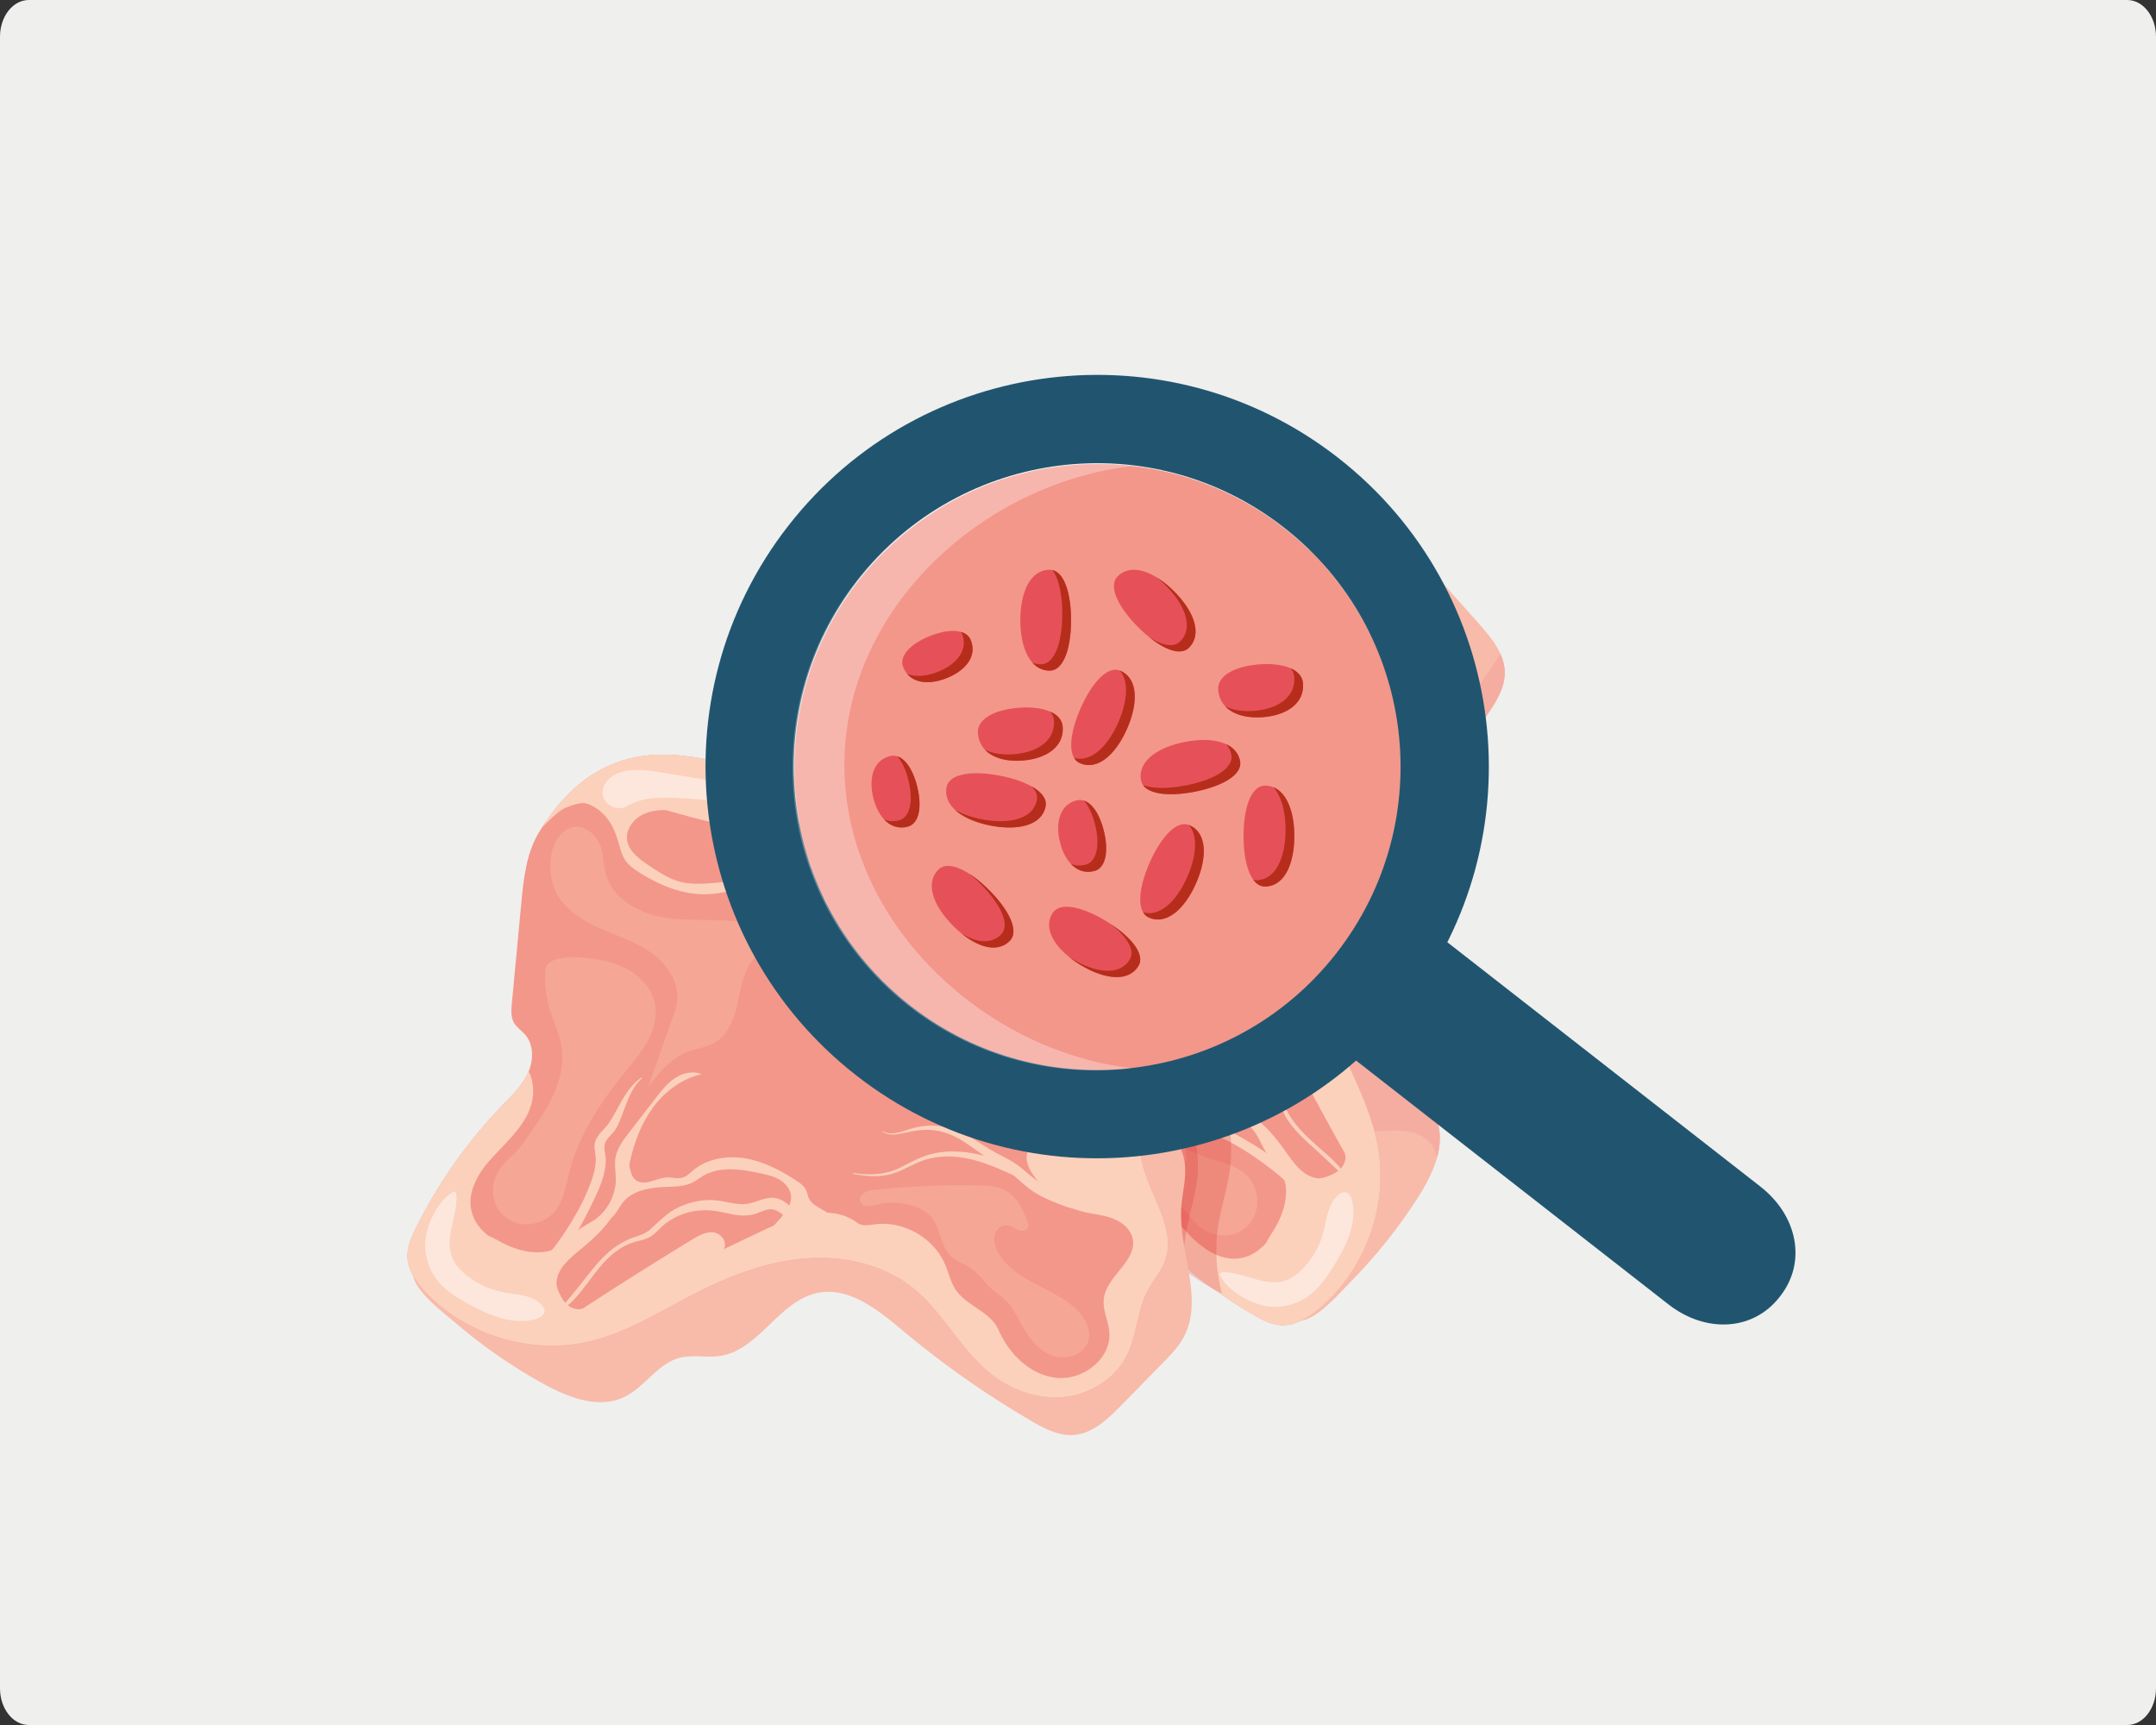 <svg xmlns="http://www.w3.org/2000/svg" width="1000" height="800" xmlns:v="https://vecta.io/nano"><rect width="100%" height="100%" fill="#333333" stroke="none"/><path fill="#efefee" d="M1000 782.979c0 9.4-5.984 17.021-13.363 17.021H13.363C5.982 800 0 792.379 0 782.979V17.022C0 7.622 5.982 0 13.363 0h973.273C994.016 0 1000 7.622 1000 17.022v765.957z"/><path fill="#f8bba9" d="M626.603 594.331c11.598-11.804 21.977-24.807 30.92-38.73 7.096-11.047 13.457-24.669 8.615-36.872-3.892-9.804-14.347-16.425-16.363-26.779-1.214-6.229.928-12.654.389-18.978-1.541-18.09-23.533-28.875-26.063-46.854-2.093-14.875 9.775-27.617 20.183-38.452 16.846-17.541 32.203-36.51 45.853-56.637 3.877-5.714 7.751-11.948 7.791-18.856.054-8.952-6.256-16.521-12.215-23.206l-18.528-20.785c-3.242-3.639-6.538-7.322-10.623-9.979-17.241-11.214-40.188-.494-60.569-3.27-6.827-.931-13.519-3.422-20.395-2.985-7.909.502-15.02 4.801-21.622 9.185-6.472 4.295-12.898 8.878-17.778 14.921-8.879 10.993-11.732 25.744-11.789 39.876-.066 16.104 3.098 32.031 6.41 47.793 16.104 76.603 36.028 152.404 59.677 227.024 1.817 5.735 3.878 21.422 11.874 21.779 7.804.348 19.309-13.187 24.233-18.195z"/><path fill="#f5ada2" d="M680.905 324.916c-3.818 5.225-7.791 10.462-12.967 14.345-5.084 3.816-11.098 6.153-16.646 9.253-19.674 10.991-32.477 30.841-44.483 49.911-4.546 7.22-9.146 14.564-11.515 22.764-3.354 11.615-1.975 24.044.175 35.941 2.095 11.586 4.894 23.045 8.376 34.29 2.126 6.867 4.549 13.743 8.579 19.693s9.866 10.96 16.849 12.659c10.65 2.594 23.396-2.376 32.019 4.395 2.799 2.199 4.493 5.26 5.25 8.646 1.683-6.071 1.946-12.26-.38-18.122-3.891-9.806-14.347-16.425-16.363-26.779-1.213-6.229.928-12.653.39-18.978-1.541-18.09-23.535-28.874-26.063-46.852-2.093-14.877 9.775-27.619 20.184-38.455 16.845-17.539 32.202-36.508 45.852-56.634 3.877-5.716 7.751-11.949 7.791-18.857.019-3.109-.742-6.049-1.977-8.845a599.65 599.65 0 0 1-15.071 21.625z"/><path fill="#ef7d7b" d="M567.082 262.693c3.01-3.508 5.641-7.345 7.834-11.415-5.368-.804-10.728 1.034-16.042 2.153-12.696 2.677-25.86 1.269-38.812 2.077-28.526 1.773-55.449 14.299-79.073 30.386-2.734 1.86-5.471 3.806-7.595 6.347-1.818 2.178-3.146 4.769-3.854 7.518-.635 2.467-.763 5.125.064 7.533 1.236 3.606 4.416 6.196 7.734 8.074 7.414 4.194 16.039 5.75 24.539 6.326 34.446 2.343 69.518-11.295 93.707-35.854 2.957-3.001 6.068-5.689 6.423-10.056.459-5.616 1.251-8.628 5.075-13.089z"/><path fill="#f8bba9" d="M441.148 285.344c-6.715 2.765-12.284 7.706-17.4 12.855-7.764 7.809-15.009 16.643-18.112 27.207a40.61 40.61 0 0 0-1.629 12.589c.063 2.166.388 4.52 1.941 6.031 2.583 2.516 6.929 1.321 10.003-.564 6.88-4.223 11.881-11.017 15.274-18.342 2.889-6.229 7.094-15.674 7.082-22.638-.006-2.868-1.15-5.463-.756-8.472.257-1.956 1.456-7.785 3.597-8.666z"/><path fill="#f3978a" d="M402.22 540.336c9.341 6.551 21.03 8.563 32.291 10.408l45.861 7.508c3.09.506 6.42.98 9.221-.416 2.22-1.105 3.746-3.219 5.719-4.721 5.051-3.846 12.441-3.108 17.998-.028s9.736 8.07 13.996 12.783c15.533 17.189 33.707 31.987 53.689 43.71 4.243 2.488 8.785 4.902 13.701 5.011 6.107.134 11.707-3.306 16.438-7.167 21.764-17.762 32.894-47.664 28.046-75.331-3-17.114-11.468-32.684-18.341-48.642-7.112-16.508-12.653-34.008-13.042-51.98s4.831-36.563 16.992-49.804c12.315-13.411 30.521-20.308 42.672-33.869 7.989-8.912 12.994-20.735 12.589-32.695s-6.6-23.854-16.832-30.063c-9.299-5.643-20.976-6.384-30.159-12.215-4.23-2.686-7.819-6.39-12.354-8.514-13.787-6.455-29.151 3.628-44.03 6.833-19.472 4.188-39.444-3.784-59.356-3.647-19.334.131-37.702 7.863-55.477 15.463-14.155 6.053-28.599 12.29-39.978 22.658-16.379 14.927-24.621 36.846-29.034 58.563s-5.575 44.035-10.733 65.586c-3.484 14.559-8.775 28.699-11.148 43.479-4.668 29.087 7.592 50.486 31.271 67.09z"/><g fill="#fbd1bc"><path d="M562.839 289.196l-5.391 20.688c-2.295 7.33 4.732 15.854 12.365 15 3.616-.404 6.817-2.469 9.723-4.658 6.067-4.582 11.65-10.195 14.499-17.243 1.89-4.683 2.493-9.798 4.333-14.502s5.434-9.241 10.422-10.021c10.493-1.638 16.524 13.171 26.951 15.205 5.233 1.021 10.52-1.429 15.854-1.468 12.245-.088 21.415 13.692 19.362 25.764s-12.515 21.355-24.05 25.457c-8.658 3.077-12.002 13.967-19.962 18.554-3.651 2.104-7.959 2.688-11.942 4.063-12.721 4.394-21.686 17.851-20.839 31.283.175 2.758.61 5.883-1.2 7.971-10.248 11.82-5.021 29.939.724 44.493l7.235 18.334c-2.752-2.334-7.334.39-8.095 3.913s.94 7.063 2.602 10.265a1869.6 1869.6 0 0 0 28.035 52.023c1.648 2.947-.214 6.779-2.925 8.794s-6.094 2.863-9.097 4.411c-15.603 8.041-19.132 33.475-36.497 36.045-8.451 1.253-16.52-3.997-22.525-10.075-9.578-9.693-18.892-23.705-34.432-22.244a21.13 21.13 0 0 0-5.689 1.363 21.83 21.83 0 0 1 .986.509c5.553 3.08 9.736 8.071 13.997 12.783 15.533 17.191 33.708 31.986 53.688 43.711 4.244 2.487 8.787 4.902 13.705 5.011 6.104.134 11.703-3.308 16.436-7.168 21.761-17.763 32.893-47.662 28.045-75.328-3-17.117-11.468-32.685-18.342-48.642-7.113-16.51-12.655-34.01-13.041-51.982s4.83-36.563 16.99-49.804c12.318-13.41 30.521-20.309 42.674-33.87 7.988-8.912 12.994-20.734 12.589-32.694s-6.601-23.853-16.832-30.063c-9.3-5.645-20.978-6.384-30.159-12.217-4.229-2.686-7.818-6.389-12.354-8.513-13.787-6.456-29.15 3.628-44.03 6.833-4.663 1.002-9.351 1.303-14.061 1.19 3.008 4.818 1.702 11.237.248 16.829zm-124.836 5.013c-5.77 3.248-11.24 6.944-16.141 11.41-16.377 14.926-24.62 36.845-29.033 58.562s-5.575 44.034-10.733 65.587c-3.483 14.559-8.776 28.699-11.149 43.479-4.513 28.137 6.813 49.08 28.988 65.446-3.104-3.784-7.177-8-8.416-11.823-2.471-7.627-2.904-16.053-1.658-23.949 2.766-17.566 11.639-33.656 15.047-51.106 5.753-29.487-4.503-60.084-.486-89.856 3.444-25.554 16.807-47.713 33.581-67.75z"/><path d="M611.192 546.471c-6.633-.716-11.037-6.939-14.879-12.391-5.284-7.497-11.379-14.773-19.502-19.03-6.033-3.16-12.827-4.469-19.359-6.401-8.86-2.623-17.479-6.526-24.502-12.533s-12.366-14.266-13.729-23.406c-1.98 3.85-1.189 8.656.944 12.422s5.431 6.715 8.671 9.587l15.122 13.412c3.394 3.011 6.992 6.13 11.421 7.121 3.184.71 6.504.247 9.76.476 7.375.518 14.377 4.858 18.123 11.232 1.331 2.266 2.27 4.752 3.683 6.971 2.074 3.252 5.108 5.82 7.067 9.14 4.941 8.376 1.863 19.276-3.299 27.517-1.781 2.839-3.846 5.675-4.3 8.996s1.449 7.268 4.781 7.645c1.587.178 3.146-.47 4.585-1.165 11.326-5.46 20.545-14.915 26.199-26.101 1.496-2.961 7.314-13.904 5.019-17.06-1.527-2.098-11.664 4.017-15.805 3.568z"/><path d="M576.378 513.474c-5.604-4.851-6.359-13.176-6.131-20.585.131-4.16.418-8.478-1.137-12.342-.793-1.967-2.029-3.721-2.951-5.633-3.859-8.016-1.715-17.508.705-26.071.881-3.106 1.814-6.267 3.662-8.918s4.781-4.748 8.011-4.75c4.013-.005 7.284 3.054 10.104 5.911l7.878 7.987c-3.846-13.118-7.296-27.395-2.482-40.188l-9.039 13.3c-1.277 1.877-2.67 3.853-4.767 4.725-1.331.551-2.826.604-4.162 1.141-1.96.786-3.359 2.518-4.63 4.205-5.164 6.86-9.795 14.336-11.841 22.678s-1.214 17.699 3.8 24.67c1.193 1.66 2.643 3.249 3.071 5.246.504 2.328-.489 4.703-.566 7.084-.155 4.943 3.451 10.516.356 14.372-3.109 3.872-9.859 1.679-13.781 4.727 3.305 1.678 7.209 1.4 10.904 1.728 8.73.771 17.063 5.314 22.441 12.239-1.378-1.751-1.756-4.27-3.076-6.069-1.695-2.32-4.228-3.604-6.369-5.457zm-187.083 10.155c.569-.961.82-2.105.703-3.216-.437-4.19 3.76-9.142 7.162-11.627s7.476-3.889 11.585-4.815c3.182-.717 6.509-1.201 9.298-2.893 2.396-1.455 4.204-3.688 5.864-5.945 6.547-8.904 11.693-19.274 12.189-30.314.245-5.542-.682-11.059-1.606-16.527-1.263-7.476-2.53-14.97-4.604-22.268-1.331-4.692-3.014-9.458-2.554-14.317.303-3.192 1.524-6.239 1.92-9.425.781-6.273-1.715-12.565-5.313-17.764s-8.259-9.549-12.52-14.22c-4.477-4.909-8.777-11.061-7.731-17.624a178.18 178.18 0 0 0-5.601 48.757c4.117-3.782 4.626-9.942 5.973-15.368.4-1.607 1.193-3.466 2.832-3.716.833-.126 1.658.223 2.411.606 6.354 3.229 11.111 9.438 12.573 16.41.947 4.511.572 9.188.969 13.777.591 6.838 2.881 13.395 4.581 20.041 2.657 10.364 3.903 21.088 3.696 31.784-.07 3.611-.311 7.254-1.347 10.714-1.713 5.721-5.476 10.569-9.163 15.268-3.197 4.082-7.041 8.515-12.219 8.814-4.978.289-9.452-3.646-11.271-8.291s-1.505-9.83-.845-14.773 1.65-9.92 1.098-14.877c-.071-.635-.196-1.324-.676-1.746-.844-.744-2.164-.22-3.104.396-5.774 3.777-9.612 10.048-11.483 16.689s-1.93 13.668-1.364 20.544c.633 7.714 2.033 15.367 4.174 22.808.674 2.338 2.11 4.009 4.373 3.118z"/><path d="M425.891 350.24c-.493 7.711 3.888 14.233 6.995 20.958 4.207 9.104 6.031 18.879 7.353 28.763.615 4.61 2.12 10.337.55 14.865-1.384 3.988-5.33 6.46-5.717 10.886-.379 4.329.986 8.478.332 12.924-.799 5.422-2.39 10.729-2.975 16.179-.18 1.664 2.371 2.063 2.854.502 1.604-5.165 2.661-10.737 3.547-16.077.698-4.209-.135-7.687-.2-11.809-.081-5.041 4.78-8.089 5.888-12.879.922-3.998.076-8.323-.424-12.323-1.145-9.167-2.549-18.325-5.906-26.983-3.317-8.551-11.417-15.656-12.244-25.011-.004-.029-.052-.026-.053.005h0z"/><path d="M445.039 346.234c.8 8.063 2.966 17.293 1.368 25.303-.702 3.511-2.781 6.364-3.834 9.737-1.045 3.361.151 7.191-1.951 10.19-1.122 1.602 1.574 3.335 2.546 1.644 1.671-2.914 1.24-5.646 1.059-8.889-.253-4.573 2.529-8.092 3.165-12.504 1.18-8.166-1.26-17.407-2.249-25.504-.007-.068-.112-.046-.104.023h0zm73.868 154.457c4.446 7.698 12.685 10.788 19.422 16.009 3.18 2.464 5.846 6.938 10.023 7.725 2.002.377 4.053-.113 6.07-.093 2.741.029 5.391.695 7.942 1.647 9.616 3.581 19.001 9.855 27.078 16.094 8.222 6.35 20.359 17.098 10.915 27.819-1.661 1.885.869 4.861 2.656 2.976 17.123-18.113-11.827-36.325-25.398-44.249-4.448-2.598-9.008-5.273-13.861-7.061-2.248-.829-4.572-1.429-6.954-1.7-3.51-.398-6.935.855-10.181-1.358-1.744-1.187-3.068-3.149-4.844-4.404-2.166-1.53-4.65-2.56-7.047-3.667-5.688-2.626-11.521-4.893-15.474-9.975-.146-.189-.468.029-.347.237h0zm105.954 45.839c-2.978-5.981-8.456-10.178-13.353-14.545-4.795-4.277-9.63-8.693-13.084-14.173-1.781-2.817-3.048-5.767-3.746-9.039-.621-2.911-.825-5.529-2.45-8.106-3.382-5.371-7.472-9.229-9.093-15.628-1.474-5.812-1.115-11.715.576-17.427 1.529-5.158 3.1-10.15 1.789-15.547-.8-3.291-2.631-6.18-.86-9.575 1.415-2.708 4.171-4.541 6.324-6.612 3.643-3.508 6.073-7.374 5.615-12.545-.313-3.534-5.729-2.346-5.405 1.164.572 6.195-8.296 10.238-11.111 15.039-3.134 5.334-.424 9.535.451 14.963.934 5.803-2.215 11.716-2.75 17.477-.475 5.062.347 10.18 2.08 14.94 1.941 5.327 5.096 9.297 8.726 13.536 4.335 5.062 4.565 12.507 8.185 18.205 3.268 5.141 7.691 9.372 12.217 13.391 5.356 4.756 10.417 9.793 15.716 14.601.083.074.231-.006.173-.119h0zm-73.342-155.614c2.069-2.938 1.895-6.097 1.344-9.529-.928-5.814-1.331-11.212.215-16.991 1.461-5.461 4.316-10.189 8.141-14.31 3.748-4.037 6.841-7.763 9.759-12.463 3.116-5.019 7.534-8.366 11.392-12.724 3.835-4.338 6.404-9.587 8.832-14.801 1.539-3.303 2.898-6.895 2.598-10.604-.322-3.971-3.15-7.593-5.479-10.66-.737-.976-2.089-.392-2.485.535-1.471 3.436 1.96 6.13 2.666 9.374 1.038 4.753-2.379 10.381-4.445 14.462-2.896 5.719-6.801 9.757-11.212 14.299-3.403 3.506-5.559 7.627-8.116 11.733-5.045 8.093-11.717 14.046-13.762 23.75-.77 3.657-.955 7.388-.518 11.101.636 5.398 3.996 11.603.893 16.711-.073.116.096.227.177.117h0z"/><path d="M570.171 405.729c1.371-5.271 2.293-10.746 1.493-16.193-.96-6.541-4.786-12.162-6.026-18.641-2.944-15.367 4.426-28.842 11.599-41.797.845-1.525-1.237-2.88-2.279-1.471-7.903 10.701-13.071 24.49-11.989 37.904.472 5.802 2.398 10.802 4.793 16.037 3.65 7.979 3.863 15.542 2.005 24.034-.06.264.334.396.404.127h0z"/></g><path d="M581.319 564.912c3.539-6.552 1.84-15.409-3.698-20.383-4.611-4.138-10.988-5.483-16.881-7.396-17.149-5.563-31.835-16.883-45.028-29.174-4.359-4.064-8.641-8.289-13.691-11.451s-11.043-5.221-16.953-4.443c-6.763.89-12.658 5.447-16.43 11.132s-5.651 12.414-6.844 19.132c-.788 4.44-1.297 9.02-.447 13.449.405 2.096 1.258 4.316 3.124 5.354.938.521 2.029.682 3.097.795a50.37 50.37 0 0 0 15.723-.775c6.562-1.375 12.876-4.063 19.562-4.517 9.867-.667 19.45 3.632 27.613 9.212 5.593 3.824 10.86 8.197 16.069 12.528 3.476 2.888 5.584 6.589 8.823 9.627 7.701 7.223 20.582 6.857 25.961-3.09zm-.428-161.836c1.517 1.11 3.802-.233 4.401-2.017s.102-3.717-.225-5.568c-.441-2.511-.555-5.081-.334-7.619.531-6.13 3.148-13.646 8.206-17.148 5.591-3.87 13.73-3.15 18.614-7.883 2.328-2.256 3.526-5.416 5.471-8.009 2.923-3.894 7.371-6.313 10.873-9.696 2.229-2.158 4.078-4.711 6.467-6.691 2.928-2.418 6.518-3.857 9.973-5.436 6.341-2.895 12.76-6.727 15.877-12.96s1.315-15.314-5.192-17.815c-4.816-1.85-10.311.431-14.275 3.734-5.987 4.99-9.745 12.07-13.814 18.714s-8.931 13.307-16.027 16.523c-2.482 1.125-5.335 1.782-7.934.96s-4.729-3.495-4.211-6.169c.346-1.78 1.71-3.166 2.515-4.792s.764-4.048-.9-4.771c-.943-.411-2.032-.093-3.01.231-5.118 1.686-10.549 3.582-13.854 7.84-3.079 3.965-3.73 9.246-4.173 14.248-1.432 16.242-1.793 32.578-1.078 48.868.083 1.944 1.062 4.304 2.63 5.456zM431.558 533.827c7.877-3.844 13.137-11.521 17.209-19.283s7.397-16.053 13.037-22.761 14.369-11.704 22.969-10.018c2.461.482 4.785 1.481 7.089 2.475l31.461 13.557c-6.014-5.444-12.271-11.259-14.757-18.979-1.428-4.44-1.527-9.316-3.664-13.465-3.205-6.218-10.22-9.398-16.916-11.429s-13.854-3.498-19.273-7.923c-4.133-3.375-8.771-8.705-13.587-6.409-2.541 1.211-3.694 4.155-4.408 6.88-3.134 11.925-2.303 24.559-4.766 36.641s-9.708 24.633-21.715 27.432c-3.751.871-7.657.711-11.471 1.225-8.998 1.209-16.294 10.607-9.043 18.406 6.45 6.936 19.868 7.537 27.835 3.651z" fill="#f5a695"/><path opacity=".48" d="M588.399 605.897c7.09.775 14.455-1.432 19.955-5.977 3.809-3.149 6.668-7.282 9.354-11.431 6.063-9.358 11.742-20.219 9.561-31.154-.416-2.075-1.649-4.506-3.766-4.442-.785.023-1.514.414-2.154.865-5.361 3.788-5.859 11.334-7.525 17.685-1.68 6.407-5.053 12.36-9.682 17.099-2.18 2.231-4.693 4.229-7.635 5.273-9.336 3.32-19.154-3.675-29.065-3.843-.835-.015-1.407.208-1.736.974 3.032 7.605 14.92 14.099 22.693 14.951zm-195.798-107.74c-3.081-6.128-2.916-13.347-2.248-20.177 2.245-23.006 9.359-46.119 5.055-68.829l-17.283 73.508c-1.771 7.533-4.037 19.736 3.487 25.328 6.775 5.035 14.629-2.59 10.989-9.83z" fill="#fff"/><path fill="#f5a695" d="M480.186 364.611l4.487-18.768c1.777-7.421 3.83-15.324 9.506-20.424 6.666-5.987 16.404-6.489 25.207-8.152s18.647-6.229 20.268-15.041c1.463-7.934-4.991-15.611-12.586-18.333s-15.963-1.708-23.945-.546c-16.124 2.348-32.437 5.234-47.066 12.405s-27.582 19.236-32.332 34.822c-1.1 3.611-1.549 8.059 1.162 10.683 1.133 1.097 2.663 1.694 3.841 2.738 3.73 3.306 3.374 10.408 8.034 12.168 2.328-1.112 2.779-4.282 2.236-6.803s-1.756-4.962-1.574-7.533c.346-4.927 6.168-8.183 10.963-7.001s8.232 5.637 9.616 10.377c2.901 10.094-4.521 24.568-.29 33.484 2.17 4.566 7.714 5.567 12.259 3.6 6.632-2.872 8.703-11.361 10.214-17.676z"/><path opacity=".26" fill="#fff" d="M451.954 323.637c8.029-6.471 17.451-11.205 27.433-13.792 11.08-2.869 22.733-3.103 33.744-6.228.734-.209 1.501-.452 2.024-1.01 1.035-1.107.604-3.03-.511-4.059s-2.679-1.382-4.17-1.652c-16.756-3.041-34.418-.091-49.519 7.689-6.327 3.265-16.732 8.793-20.391 15.219-6.06 10.642 5.872 8.279 11.39 3.833z"/><g fill="#d72828"><path opacity=".22" d="M566.786 599.923a77.06 77.06 0 0 1-1.673-31.97c1.372-8.646 4.221-17.021 5.354-25.705 2.288-17.523-2.519-35.219-8.935-51.686s-14.493-32.348-19.22-49.373c-3.076-11.078-4.738-22.655-9.653-33.046-4.122-8.714-10.384-16.248-17.208-23.052-6.206-6.188-13.035-11.924-20.98-15.618-9.154-4.256-19.343-5.615-29.352-6.927l-69.637-9.119-3.439 20.359c-.668 3.971-1.343 7.974-1.191 11.998.225 5.897 2.205 11.59 4.578 16.994 8.449 19.252 21.883 35.793 33.69 53.187 11.971 17.638 22.381 36.35 35.366 53.258 18.557 24.155 41.949 44.089 65.151 63.825 11.356 9.66 23.753 20.188 37.149 26.875z"/><path opacity=".22" d="M551.553 604.967c-2.787-10.383-3.358-21.353-1.673-31.969 1.373-8.648 4.221-17.023 5.354-25.707 2.289-17.524-5.766-35.673-7.093-53.294-1.686-22.337-5.43-32.124-10.154-49.153-3.076-11.076-15.645-21.268-20.561-31.656-4.119-8.712-10.385-16.249-17.208-23.053-6.206-6.188-13.034-11.921-20.98-15.617-9.153-4.256-19.342-5.619-29.351-6.93l-69.638-9.116-3.438 20.356c-.67 3.972-1.345 7.975-1.192 11.999.223 5.898 2.204 11.591 4.576 16.995 8.449 19.251 21.885 35.791 33.691 53.188 11.971 17.637 22.383 36.35 35.367 53.255 18.556 24.157 41.949 44.09 65.15 63.825 11.356 9.66 23.753 20.19 37.15 26.877z"/></g><path fill="#ef7d7b" d="M538.2 531.601c3.708 2.764 7.713 5.128 11.922 7.037.438-5.411-1.762-10.634-3.241-15.858-3.537-12.484-3.032-25.713-4.72-38.579-3.717-28.339-18.051-54.342-35.711-76.815-2.046-2.602-4.17-5.197-6.851-7.143a19.24 19.24 0 0 0-7.765-3.333c-2.506-.466-5.163-.413-7.512.577-3.513 1.48-5.879 4.831-7.527 8.269-3.677 7.685-4.642 16.395-4.637 24.914.013 34.524 16.014 68.583 42.166 91.042 3.196 2.744 6.092 5.666 10.472 5.722 5.635.072 8.694.657 13.404 4.167z"/><path d="M507.008 407.506c-3.216-6.51-8.525-11.727-14.011-16.481-8.321-7.213-17.629-13.841-28.381-16.216-4.149-.916-8.443-1.175-12.671-.764-2.157.211-4.482.695-5.884 2.347-2.333 2.75-.846 7.007 1.246 9.943 4.679 6.576 11.799 11.1 19.34 13.985 6.415 2.457 16.121 6.011 23.067 5.523 2.86-.203 5.372-1.521 8.401-1.332 1.972.123 7.866.919 8.893 2.995zM211.397 613.612a241.77 241.77 0 0 0 40.751 28.208c11.506 6.323 25.529 11.743 37.374 6.078 9.518-4.553 15.407-15.437 25.6-18.151 6.133-1.637 12.688.061 18.962-.908 17.94-2.773 27.2-25.449 44.963-29.2 14.7-3.102 28.222 7.869 39.741 17.512a431.35 431.35 0 0 0 59.633 41.882c5.967 3.479 12.45 6.917 19.345 6.484 8.937-.557 16.056-7.367 22.319-13.768l19.473-19.902c3.407-3.486 6.857-7.025 9.23-11.284 10.013-17.966-2.246-40.125-.871-60.646.463-6.876 2.49-13.723 1.585-20.554-1.04-7.857-5.812-14.656-10.637-20.943-4.728-6.164-9.737-12.264-16.101-16.721-11.574-8.106-26.484-9.947-40.587-9.039-16.069 1.033-31.745 5.277-47.242 9.658a2355.18 2355.18 0 0 0-222.425 75.03c-5.598 2.205-21.107 5.331-20.918 13.33.184 7.813 14.473 18.369 19.805 22.934z" fill="#f8bba9"/><path fill="#f3978a" d="M249.955 386.071c-5.897 9.77-7.108 21.566-8.181 32.928l-4.361 46.266c-.293 3.117-.539 6.469 1.045 9.17 1.254 2.137 3.467 3.517 5.1 5.381 4.181 4.779 3.949 12.204 1.255 17.955-2.689 5.75-7.385 10.266-11.795 14.836-16.092 16.67-29.612 35.813-39.947 56.551-2.192 4.4-4.29 9.098-4.063 14.01.283 6.102 4.099 11.453 8.274 15.91 19.204 20.499 49.796 29.564 77.067 22.837 16.869-4.159 31.824-13.667 47.276-21.616 15.986-8.221 33.066-14.945 50.971-16.557s36.807 2.324 50.845 13.553c14.221 11.371 22.346 29.063 36.703 40.262 9.438 7.361 21.572 11.548 33.479 10.326s23.348-8.211 28.844-18.844c4.996-9.664 4.938-21.361 10.129-30.922 2.393-4.401 5.843-8.235 7.651-12.907 5.501-14.193-5.61-28.833-9.821-43.462-5.509-19.139 1.082-39.606-.413-59.466-1.449-19.277-10.417-37.077-19.213-54.292-7.005-13.709-14.212-27.695-25.334-38.339-16.008-15.321-38.438-22.048-60.406-24.972s-44.312-2.554-66.166-6.23c-14.761-2.483-29.231-6.799-44.138-8.155-29.339-2.67-49.853 11.019-64.801 35.777z"/><g fill="#fbd1bc"><path d="M511.47 529.174l-21.006-3.964c-7.47-1.789-15.494 5.802-14.122 13.358.65 3.58 2.927 6.635 5.312 9.383 4.986 5.742 10.965 10.93 18.191 13.287 4.801 1.568 9.945 1.822 14.764 3.336s9.593 4.789 10.709 9.713c2.35 10.357-12.011 17.387-13.33 27.924-.662 5.293 2.146 10.4 2.548 15.719.923 12.209-12.202 22.299-24.384 21.078s-22.16-11.031-27.039-22.262c-3.662-8.427-14.753-11.016-19.872-18.646-2.349-3.501-3.224-7.757-4.868-11.639-5.251-12.392-19.289-20.417-32.631-18.652-2.742.36-5.83 1.007-8.037-.656-12.49-9.417-30.211-2.964-44.338 3.758l-17.797 8.469c2.141-2.902-.891-7.287-4.459-7.806s-6.982 1.419-10.062 3.294a1872.38 1872.38 0 0 0-49.989 31.521c-2.828 1.846-6.776.25-8.975-2.317s-3.271-5.886-5.019-8.776c-9.089-15.018-34.704-16.804-38.452-33.949-1.826-8.348 2.861-16.756 8.514-23.162 9.017-10.219 22.362-20.467 19.841-35.871-.316-1.937-.913-3.814-1.745-5.581-.141.342-.283.684-.442 1.019-2.692 5.748-7.386 10.265-11.796 14.835a228.01 228.01 0 0 0-39.948 56.55c-2.192 4.4-4.289 9.098-4.062 14.01.281 6.102 4.098 11.453 8.273 15.911 19.203 20.498 49.794 29.563 77.068 22.837 16.871-4.161 31.82-13.669 47.275-21.616 15.985-8.222 33.064-14.947 50.968-16.56s36.81 2.326 50.849 13.554c14.221 11.374 22.344 29.063 36.703 40.264 9.435 7.36 21.571 11.548 33.479 10.325s23.345-8.211 28.843-18.843c4.997-9.663 4.938-21.362 10.129-30.922 2.391-4.402 5.843-8.236 7.651-12.908 5.5-14.192-5.609-28.832-9.822-43.462-1.317-4.58-1.938-9.239-2.146-13.943-4.604 3.326-11.099 2.463-16.776 1.39zm-13.522-124.201c-3.634-5.533-7.694-10.74-12.483-15.323-16.011-15.323-38.438-22.049-60.406-24.97s-44.313-2.557-66.166-6.232c-14.764-2.484-29.231-6.799-44.14-8.155-28.379-2.582-48.499 10.144-63.315 33.388 3.563-3.355 7.493-7.709 11.22-9.204 7.444-2.986 15.819-3.992 23.783-3.288 17.713 1.562 34.371 9.313 52.016 11.521 29.809 3.73 59.635-8.589 89.609-6.617 25.73 1.695 48.747 13.515 69.882 28.88z"/><path d="M258.092 594.974c.264-6.665 6.175-11.485 11.351-15.692 7.117-5.781 13.962-12.357 17.652-20.752 2.741-6.234 3.584-13.105 5.065-19.751 2.015-9.021 5.321-17.882 10.833-25.3s13.388-13.314 22.416-15.292c-3.975-1.715-8.719-.597-12.33 1.788s-6.328 5.877-8.972 9.305l-12.351 16.002c-2.771 3.592-5.638 7.396-6.322 11.88-.494 3.224.197 6.507.191 9.771-.016 7.392-3.869 14.674-9.97 18.848-2.171 1.482-4.589 2.588-6.705 4.148-3.103 2.29-5.457 5.492-8.637 7.672-8.016 5.505-19.103 3.178-27.675-1.411-2.957-1.583-5.924-3.449-9.27-3.676s-7.15 1.942-7.301 5.292c-.068 1.598.684 3.105 1.473 4.494 6.22 10.928 16.286 19.479 27.83 24.355 3.057 1.293 14.368 6.353 17.362 3.845 1.991-1.669-4.8-11.364-4.64-15.526z"/><path d="M288.638 557.989c4.457-5.92 12.712-7.244 20.117-7.519 4.163-.155 8.49-.163 12.237-1.979 1.909-.925 3.574-2.278 5.417-3.327 7.736-4.397 17.352-2.906 26.061-1.075 3.16.664 6.377 1.383 9.146 3.042s5.063 4.449 5.287 7.669c.277 4.003-2.551 7.478-5.209 10.484l-7.43 8.404c12.824-4.732 26.831-9.147 39.926-5.219l-13.887-8.111c-1.961-1.146-4.027-2.399-5.04-4.432-.644-1.291-.794-2.779-1.42-4.076-.919-1.9-2.744-3.179-4.514-4.332-7.196-4.684-14.972-8.793-23.431-10.264s-17.744-.004-24.357 5.473c-1.571 1.304-3.06 2.859-5.021 3.424-2.289.659-4.727-.169-7.108-.081-4.94.18-10.253 4.158-14.312 1.335-4.077-2.836-2.349-9.722-5.654-13.428-1.45 3.413-.908 7.291-.982 10.997a32.4 32.4 0 0 1-10.678 23.224c1.65-1.492 4.139-2.043 5.843-3.479 2.201-1.853 3.309-4.47 5.009-6.73zM265.74 372.037c.997.502 2.157.673 3.257.48 4.151-.724 9.375 3.128 12.089 6.353s4.39 7.192 5.594 11.23c.934 3.127 1.644 6.412 3.522 9.08 1.612 2.29 3.965 3.941 6.33 5.441 9.33 5.927 20.027 10.353 31.076 10.091 5.545-.132 10.985-1.435 16.379-2.728 7.373-1.771 14.765-3.547 21.901-6.11 4.592-1.651 9.229-3.653 14.108-3.527 3.207.084 6.331 1.094 9.533 1.271 6.313.354 12.42-2.569 17.361-6.511s8.964-8.893 13.334-13.461c4.59-4.803 10.435-9.512 17.053-8.917a178.15 178.15 0 0 0-49.022-2.259c4.053 3.849 10.234 3.937 15.737 4.91 1.631.288 3.541.954 3.902 2.569.183.823-.11 1.672-.441 2.447-2.785 6.562-8.657 11.729-15.516 13.664-4.435 1.254-9.125 1.197-13.679 1.906-6.779 1.059-13.165 3.788-19.682 5.939a119.01 119.01 0 0 1-31.456 5.857c-3.607.177-7.26.186-10.78-.611-5.825-1.318-10.918-4.742-15.86-8.101-4.289-2.913-8.975-6.443-9.627-11.589-.625-4.946 2.993-9.682 7.503-11.811s9.704-2.173 14.681-1.851 10.011.969 14.918.079c.631-.113 1.309-.285 1.697-.795.683-.893.069-2.172-.607-3.068-4.164-5.502-10.68-8.904-17.436-10.317s-13.766-.99-20.589.04c-7.654 1.158-15.192 3.079-22.472 5.721-2.281.833-3.85 2.38-2.808 4.578z"/><path d="M441.226 396.712c-7.701.037-13.865 4.81-20.34 8.358-8.793 4.817-18.399 7.326-28.17 9.32-4.549.926-10.182 2.812-14.796 1.623-4.106-1.056-6.8-4.833-11.245-4.992-4.336-.152-8.392 1.555-12.871 1.214-5.471-.417-10.883-1.649-16.365-1.862-1.602-.063-2.159 2.463-.502 2.854 4.941 1.17 10.148 1.76 15.191 2.346 4.481.523 8.102-.225 12.468-.817 5.247-.714 8.633 4.057 13.619 4.894 4.062.685 8.297-.426 12.267-1.2 9.058-1.764 18.134-3.775 26.535-7.708 8.338-3.903 14.938-12.509 24.214-13.976.028-.007.026-.053-.005-.054h0z"/><path d="M446.53 415.542c-7.916 1.338-17.135 4.207-25.194 3.144-3.749-.491-6.863-2.678-10.53-3.366-3.205-.601-6.693.777-9.616-1.041-1.682-1.048-3.356 1.683-1.643 2.545 2.608 1.315 4.86 1.082 7.688.705 4.758-.631 8.058 1.253 12.571 1.943 3.808.586 7.628-.159 11.36-.87l15.385-2.955c.069-.014.048-.115-.021-.105h0zm-149.049 84.23c-7.5 5.05-10.127 13.783-14.996 20.979-2.146 3.174-6.15 5.854-6.682 9.884-.228 1.729.243 3.456.412 5.166.301 3.056-.11 5.978-.967 8.913-2.951 10.109-8.749 20.18-14.646 28.84-6.038 8.87-15.594 20.646-26.926 11.961-2.061-1.578-4.104 1.752-2.162 3.35 19.443 16.015 36.094-16.225 42.777-30.02 2.211-4.561 4.549-9.223 5.77-14.167.572-2.312.946-4.694.888-7.08-.062-2.553-1.313-5.689-.067-8.106 1.077-2.093 3.443-3.773 4.703-5.857 1.378-2.284 2.275-4.821 3.222-7.301 2.239-5.863 4.097-11.904 8.914-16.213.173-.156-.033-.485-.24-.349h0zm-38.518 108.846c10.866-6.375 15.98-19.782 25.842-27.564 2.933-2.314 6.1-4.097 9.7-5.109 2.654-.744 5.107-1.08 7.467-2.615 2.479-1.609 4.344-4.059 6.673-5.868 2.604-2.021 5.571-3.597 8.702-4.639 5.654-1.882 11.591-1.957 17.378-.692 5.242 1.146 10.327 2.484 15.624.815 2.909-.916 5.72-2.871 8.902-1.868 3.128.986 5.342 3.899 7.67 6.034 3.665 3.358 7.75 5.731 12.846 4.927 3.518-.555 2.342-5.97-1.164-5.404-6.328 1.023-10.707-7.312-15.787-9.919-5.532-2.843-9.508-.016-14.876 1.331-5.729 1.439-11.854-1.363-17.64-1.505-5.306-.13-10.625 1.071-15.435 3.304-5.479 2.547-8.981 6.508-13.402 10.414-2.675 2.362-5.823 2.871-9.028 4.16-2.75 1.107-5.34 2.598-7.721 4.361-4.887 3.623-8.794 8.349-12.489 13.13-4.348 5.629-8.999 10.98-13.397 16.558-.065.08.048.2.135.149h0zm150.246-83.799c2.952 1.827 5.995 1.506 9.272.781 4.95-1.098 9.579-2.033 14.699-1.438 12.309 1.431 19.976 10.836 30.396 16.359 5.306 2.812 9.047 7.072 13.728 10.686 4.452 3.436 9.857 5.64 15.072 7.642 3.453 1.323 7.317 2.541 11.069 1.925 3.852-.633 7.211-3.643 10.053-6.13.861-.758.495-2.124-.537-2.488-3.738-1.314-6.064 2.557-9.484 3.44-4.271 1.102-9.51-1.601-13.361-3.152-6.053-2.444-10.568-5.721-15.432-9.989-3.937-3.452-8.303-5.466-12.879-7.901-8.318-4.429-14.631-10.6-24.293-12.122-4.298-.677-8.684-.518-12.923.456-4.92 1.131-10.277 4.394-15.266 1.755-.115-.064-.23.104-.114.176h0z"/><path d="M395.694 544.441c5.822 1.097 11.861 1.638 17.654.052 6.094-1.671 11.229-5.619 17.413-7.11 15.075-3.639 28.805 2.751 42.13 8.987 1.404.658 2.4-1.629 1.144-2.432-11.121-7.1-24.998-11.301-38.218-9.505-6.504.885-11.706 3.647-17.434 6.647-7.234 3.787-14.68 4.12-22.613 2.944-.237-.033-.314.372-.076.417h0z"/></g><path d="M237.658 566.428c6.776 3.084 15.499.786 20.083-5.082 3.814-4.881 4.721-11.335 6.226-17.344 4.382-17.489 14.671-32.915 26.034-46.912 3.756-4.627 7.68-9.189 10.492-14.443s4.454-11.372 3.272-17.217c-1.348-6.686-6.297-12.258-12.226-15.632s-12.771-4.791-19.555-5.521c-4.485-.484-9.085-.681-13.447.473-2.064.545-4.225 1.548-5.129 3.48-.454.974-.539 2.072-.584 3.144a50.43 50.43 0 0 0 1.85 15.635c1.818 6.45 4.933 12.566 5.84 19.208 1.338 9.795-2.294 19.651-7.305 28.176-3.435 5.843-7.439 11.396-11.402 16.888-2.646 3.662-6.193 6.02-9.003 9.459-6.681 8.177-5.434 21.003 4.854 25.688zm161.431-11.469c-1.006 1.586.494 3.775 2.311 4.252s3.717-.154 5.541-.604a29.44 29.44 0 0 1 7.579-.854c6.151.113 13.831 2.211 17.668 7.018 4.243 5.316 4.079 13.483 9.134 18.032 2.409 2.171 5.646 3.147 8.367 4.914 4.082 2.648 6.797 6.925 10.412 10.182 2.306 2.081 4.979 3.75 7.115 5.997 2.615 2.758 4.297 6.24 6.105 9.581 3.321 6.125 7.582 12.269 14.013 14.954s15.367.266 17.418-6.395c1.519-4.934-1.131-10.261-4.698-13.991-5.385-5.63-12.705-8.896-19.613-12.503s-13.884-8.002-17.577-14.863c-1.292-2.399-2.142-5.2-1.499-7.848s3.164-4.959 5.866-4.621c1.8.224 3.276 1.488 4.952 2.18s4.089.484 4.698-1.223c.345-.971-.046-2.032-.436-2.988-2.03-4.99-4.293-10.279-8.769-13.286-4.164-2.802-9.477-3.093-14.496-3.192-16.304-.319-32.626.435-48.831 2.258-1.931.217-4.221 1.356-5.26 3zM258.45 414.894c4.374 7.597 12.392 12.322 20.414 15.856s16.52 6.283 23.599 11.453 12.657 13.533 11.56 22.229c-.313 2.489-1.15 4.878-1.983 7.242l-11.382 32.313c5.025-6.372 10.397-13.01 17.93-16.018 4.334-1.729 9.191-2.162 13.184-4.576 5.986-3.621 8.682-10.836 10.249-17.656s2.544-14.061 6.591-19.771c3.082-4.352 8.084-9.343 5.465-13.991-1.381-2.452-4.398-3.401-7.164-3.929-12.111-2.312-24.658-.619-36.882-2.254s-25.239-8.002-28.849-19.793c-1.124-3.679-1.233-7.589-2.005-11.359-1.819-8.895-11.696-15.533-18.98-7.764-6.485 6.91-6.168 20.337-1.747 28.018z" fill="#f5a695"/><path opacity=".48" d="M197.254 576.29a27.08 27.08 0 0 0 7.321 19.501c3.403 3.586 7.721 6.154 12.043 8.554 9.751 5.409 20.973 10.332 31.734 7.41 2.043-.556 4.383-1.953 4.174-4.061-.075-.781-.516-1.48-1.01-2.089-4.144-5.092-11.707-5.073-18.154-6.301a38.6 38.6 0 0 1-17.721-8.492c-2.375-2.025-4.539-4.396-5.783-7.256-3.948-9.091 2.359-19.364 1.852-29.262-.043-.835-.305-1.392-1.092-1.667-7.38 3.547-13.045 15.849-13.364 23.663zm94.123-202.694c5.906-3.494 13.12-3.819 19.979-3.621 23.104.67 46.65 6.19 69.014.346l-74.517-12.225c-7.637-1.256-19.968-2.682-25.031 5.205-4.562 7.104 3.581 14.419 10.555 10.295z" fill="#fff"/><path fill="#f5a695" d="M430.591 451.862l19.027 3.199c7.527 1.265 15.551 2.771 21.027 8.09 6.427 6.24 7.595 15.921 9.854 24.591s7.488 18.177 16.389 19.194c8.016.915 15.235-6.049 17.432-13.811s.615-16.04-1.09-23.926c-3.44-15.926-7.436-32.005-15.587-46.111s-21.075-26.202-36.947-29.879c-3.679-.854-8.147-.997-10.582 1.889-1.014 1.204-1.507 2.771-2.466 4.019-3.045 3.946-10.154 4.075-11.592 8.847 1.268 2.246 4.461 2.479 6.938 1.766s4.83-2.089 7.409-2.084c4.937.009 8.583 5.595 7.731 10.461s-5.062 8.596-9.696 10.3c-9.873 3.583-24.82-2.833-33.423 1.998-4.41 2.475-5.031 8.073-2.759 12.474 3.319 6.42 11.931 7.907 18.335 8.983z"/><path opacity=".26" fill="#fff" d="M469.544 420.899a73.12 73.12 0 0 1 15.63 26.431c3.62 10.859 4.649 22.467 8.515 33.239.261.719.557 1.468 1.149 1.949 1.175.96 3.062.397 4.013-.785s1.194-2.765 1.363-4.272c1.89-16.927-2.257-34.344-11.053-48.878-3.685-6.091-9.913-16.095-16.572-19.306-11.03-5.319-7.859 6.421-3.045 11.622z"/><circle fill="#f3978a" cx="509.12" cy="355.849" r="140.643"/><g fill="#21556f"><path d="M397.142 498.731c79.092 61.725 193.244 47.641 254.966-31.448 61.724-79.094 47.642-193.246-31.449-254.967s-193.244-47.641-254.966 31.451-47.642 193.24 31.449 254.964zm25.193-32.285c-61.261-47.809-72.168-136.225-24.36-197.486s136.228-72.169 197.491-24.361 72.167 136.228 24.359 197.489-136.227 72.169-197.49 24.358z"/><path d="M657.814 427.115c4.127 1.525 7.168 4.931 10.874 7.821l147.766 115.315c17.427 13.603 21.51 35.157 9.324 50.77l-.448.574c-12.185 15.612-34.083 16.889-51.516 3.293L626.051 489.57c-3.706-2.891-7.745-5.018-10.231-8.646l41.994-53.809z"/></g><path opacity=".3" fill="#fff" d="M391.64 354.768c0 72.036 63.448 132.395 133.261 140.645-5.472.648-11.023 1.018-16.671 1.018-77.674 0-140.641-62.971-140.641-140.646s62.967-140.641 140.641-140.641c5.647 0 11.199.372 16.671 1.018-69.813 8.246-133.261 66.58-133.261 138.606z"/><path d="M496.784 287.629c0 12.918-3.43 23.392-9.931 23.392-9.008 0-13.612-10.474-13.612-23.392s4.604-23.391 13.612-23.391c6.501.001 9.931 10.473 9.931 23.391zm31.119 3.241c-9.135-9.135-14.115-18.965-9.519-23.563 6.37-6.37 17.031-2.22 26.167 6.914s13.283 19.796 6.913 26.166c-4.597 4.596-14.426-.383-23.561-9.517zm48.881 96.869c0-12.918 3.43-23.39 9.932-23.39 9.008 0 13.612 10.472 13.612 23.39s-4.604 23.391-13.612 23.391c-6.502-.001-9.932-10.472-9.932-23.391zm7.102-79.618c10.859-.851 19.941 2.025 20.471 8.784.734 9.365-7.691 14.843-18.551 15.694s-20.036-3.246-20.77-12.611c-.53-6.759 7.992-11.016 18.85-11.867zm-111.465 20.122c10.857-.852 19.939 2.024 20.471 8.784.733 9.365-7.693 14.843-18.552 15.694s-20.036-3.246-20.771-12.611c-.53-6.76 7.993-11.016 18.852-11.867zm-41.081-33.289c8.663-3.447 16.817-3.397 18.964 1.996 2.973 7.472-2.529 14.086-11.191 17.533s-17.207 2.424-20.18-5.049c-2.147-5.392 3.744-11.033 12.407-14.48zm80.688 90.533c2.206 9.059 1.02 17.127-4.619 18.501-7.813 1.903-13.596-4.468-15.803-13.526s-.001-17.375 7.812-19.278c5.64-1.375 10.404 5.244 12.61 14.303zm-86.57-20.553c2.207 9.059 1.021 17.126-4.619 18.5-7.814 1.903-13.596-4.467-15.803-13.526s-.002-17.375 7.813-19.278c5.638-1.374 10.402 5.245 12.609 14.304zm38.459-5.172c12.679 2.476 22.301 7.848 21.056 14.228-1.726 8.841-12.886 11.355-25.565 8.881s-22.076-9.001-20.35-17.841c1.244-6.381 12.18-7.742 24.859-5.268zm90.197 7.417c12.68-2.474 22.301-7.846 21.056-14.228-1.726-8.841-12.886-11.354-25.565-8.88s-22.075 8.999-20.35 17.841c1.244 6.381 12.18 7.743 24.859 5.267zm-52.92-38.669c5.194-11.828 12.547-20.037 18.499-17.423 8.247 3.622 8.253 15.062 3.058 26.89s-13.622 19.565-21.869 15.943c-5.953-2.614-4.882-13.582.312-25.41zm12.088 98.809c11.005 6.766 18.129 15.172 14.724 20.711-4.718 7.673-16.051 6.111-27.056-.655s-17.514-16.173-12.796-23.847c3.406-5.538 14.123-2.976 25.128 3.791zm19.933-27.194c5.195-11.828 12.547-20.037 18.499-17.422 8.248 3.622 8.253 15.063 3.058 26.89s-13.622 19.564-21.869 15.942c-5.953-2.614-4.882-13.581.312-25.41zm-74.409 12.696c9.134 9.135 14.113 18.966 9.516 23.563-6.368 6.369-17.029 2.22-26.164-6.914s-13.284-19.796-6.915-26.166c4.596-4.596 14.428.383 23.563 9.517z" fill="#e65159"/><path d="M575.17 352.952c-.718-3.674-3.064-6.253-6.471-7.838 1.194 1.341 2.021 2.97 2.397 4.9 1.245 6.38-8.377 11.753-21.056 14.228-7.982 1.558-15.272 1.595-19.89-.184 3.09 4.514 12.857 5.288 23.963 3.121 12.681-2.473 22.302-7.846 21.057-14.227zm-87.002-88.561c2.992 4.034 4.544 11.614 4.544 20.301 0 12.918-3.431 23.39-9.932 23.39-1.417 0-2.725-.259-3.923-.745 2.091 2.332 4.759 3.685 7.996 3.685 6.501 0 9.931-10.474 9.931-23.392 0-12.017-2.968-21.917-8.616-23.239zm56.384 9.83c-2.52-2.519-5.154-4.658-7.784-6.302a49.47 49.47 0 0 1 3.709 3.363c9.136 9.135 13.284 19.796 6.915 26.165-3.038 3.039-8.362 1.894-14.26-1.868 7.444 5.968 14.607 8.532 18.333 4.808 6.37-6.37 2.221-17.031-6.913-26.166zm46.086 90.873c3.728 4.158 5.617 11.431 5.617 19.707 0 12.918-4.605 23.391-13.612 23.391-.454 0-.893-.053-1.315-.152 1.458 1.967 3.258 3.09 5.389 3.09 9.008 0 13.612-10.472 13.612-23.391-.001-10.887-3.271-20.035-9.691-22.645zm13.718-48.189c-.248-3.173-2.382-5.49-5.699-6.967.936 1.141 1.504 2.482 1.626 4.028.735 9.366-7.692 14.843-18.551 15.694-5.069.397-9.772-.283-13.42-2.076 3.737 3.943 10.239 5.584 17.493 5.015 10.86-.851 19.286-6.329 18.551-15.694zm-111.464 20.122c-.25-3.173-2.383-5.49-5.699-6.968a7.11 7.11 0 0 1 1.625 4.029c.734 9.365-7.693 14.843-18.552 15.694-5.068.397-9.771-.284-13.42-2.076 3.738 3.942 10.24 5.584 17.494 5.015 10.858-.851 19.285-6.329 18.552-15.694zm-42.588-40.077c-.79-1.984-2.395-3.245-4.537-3.875.177.292.332.604.463.936 2.975 7.473-2.528 14.087-11.191 17.535-5.212 2.073-10.379 2.527-14.317.934 3.866 4.638 11.085 4.911 18.392 2.004 8.66-3.448 14.162-10.063 11.19-17.534zm61.724 88.537c-1.751-7.188-5.111-12.838-9.242-14.18 2.242 2.613 4.04 6.608 5.169 11.241 2.206 9.059 1.021 17.127-4.619 18.501-2.446.596-4.693.381-6.693-.474 2.809 3.011 6.482 4.456 10.767 3.412 5.638-1.373 6.824-9.442 4.618-18.5zm-86.57-20.553c-1.751-7.188-5.111-12.839-9.242-14.181 2.241 2.613 4.04 6.608 5.168 11.241 2.207 9.06 1.021 17.128-4.619 18.501-2.445.597-4.691.381-6.693-.475 2.809 3.013 6.482 4.456 10.768 3.413 5.639-1.373 6.825-9.44 4.618-18.499zm52.938-.279c1.995 1.943 2.95 4.105 2.502 6.396-1.726 8.842-12.886 11.355-25.564 8.881-4.706-.918-8.959-2.396-12.358-4.34 3.697 3.424 9.586 5.942 16.432 7.278 12.68 2.475 23.84-.04 25.565-8.881.687-3.526-1.945-6.743-6.577-9.334zm41.297-53.568l-.272-.111c4.264 5.115 3.474 14.462-.744 24.063-4.908 11.177-12.704 18.698-20.506 16.436.648 1.098 1.544 1.933 2.711 2.445 8.247 3.621 16.674-4.115 21.869-15.943s5.189-23.268-3.058-26.89zm-4.397 117.516c7.347 5.794 11.361 12.058 8.637 16.488-4.718 7.673-16.051 6.111-27.055-.655l-1.021-.643c1.553 1.254 3.26 2.454 5.093 3.581 11.005 6.767 22.338 8.328 27.056.655 3.193-5.192-2.871-12.906-12.71-19.426zm36.418-45.899l-.272-.111c4.265 5.115 3.474 14.461-.743 24.063-4.908 11.177-12.704 18.699-20.508 16.437.649 1.098 1.545 1.932 2.712 2.444 8.247 3.622 16.675-4.114 21.869-15.942s5.19-23.269-3.058-26.891zm-92.908 30.117c-3.1-3.098-6.277-5.717-9.305-7.647a64.61 64.61 0 0 1 5.23 4.71c9.135 9.135 14.114 18.965 9.518 23.563-4.613 4.613-11.479 3.708-18.383-.612 8.184 6.687 16.933 9.073 22.455 3.551 4.598-4.599-.382-14.43-9.515-23.565z" fill="#b72d1b"/></svg>